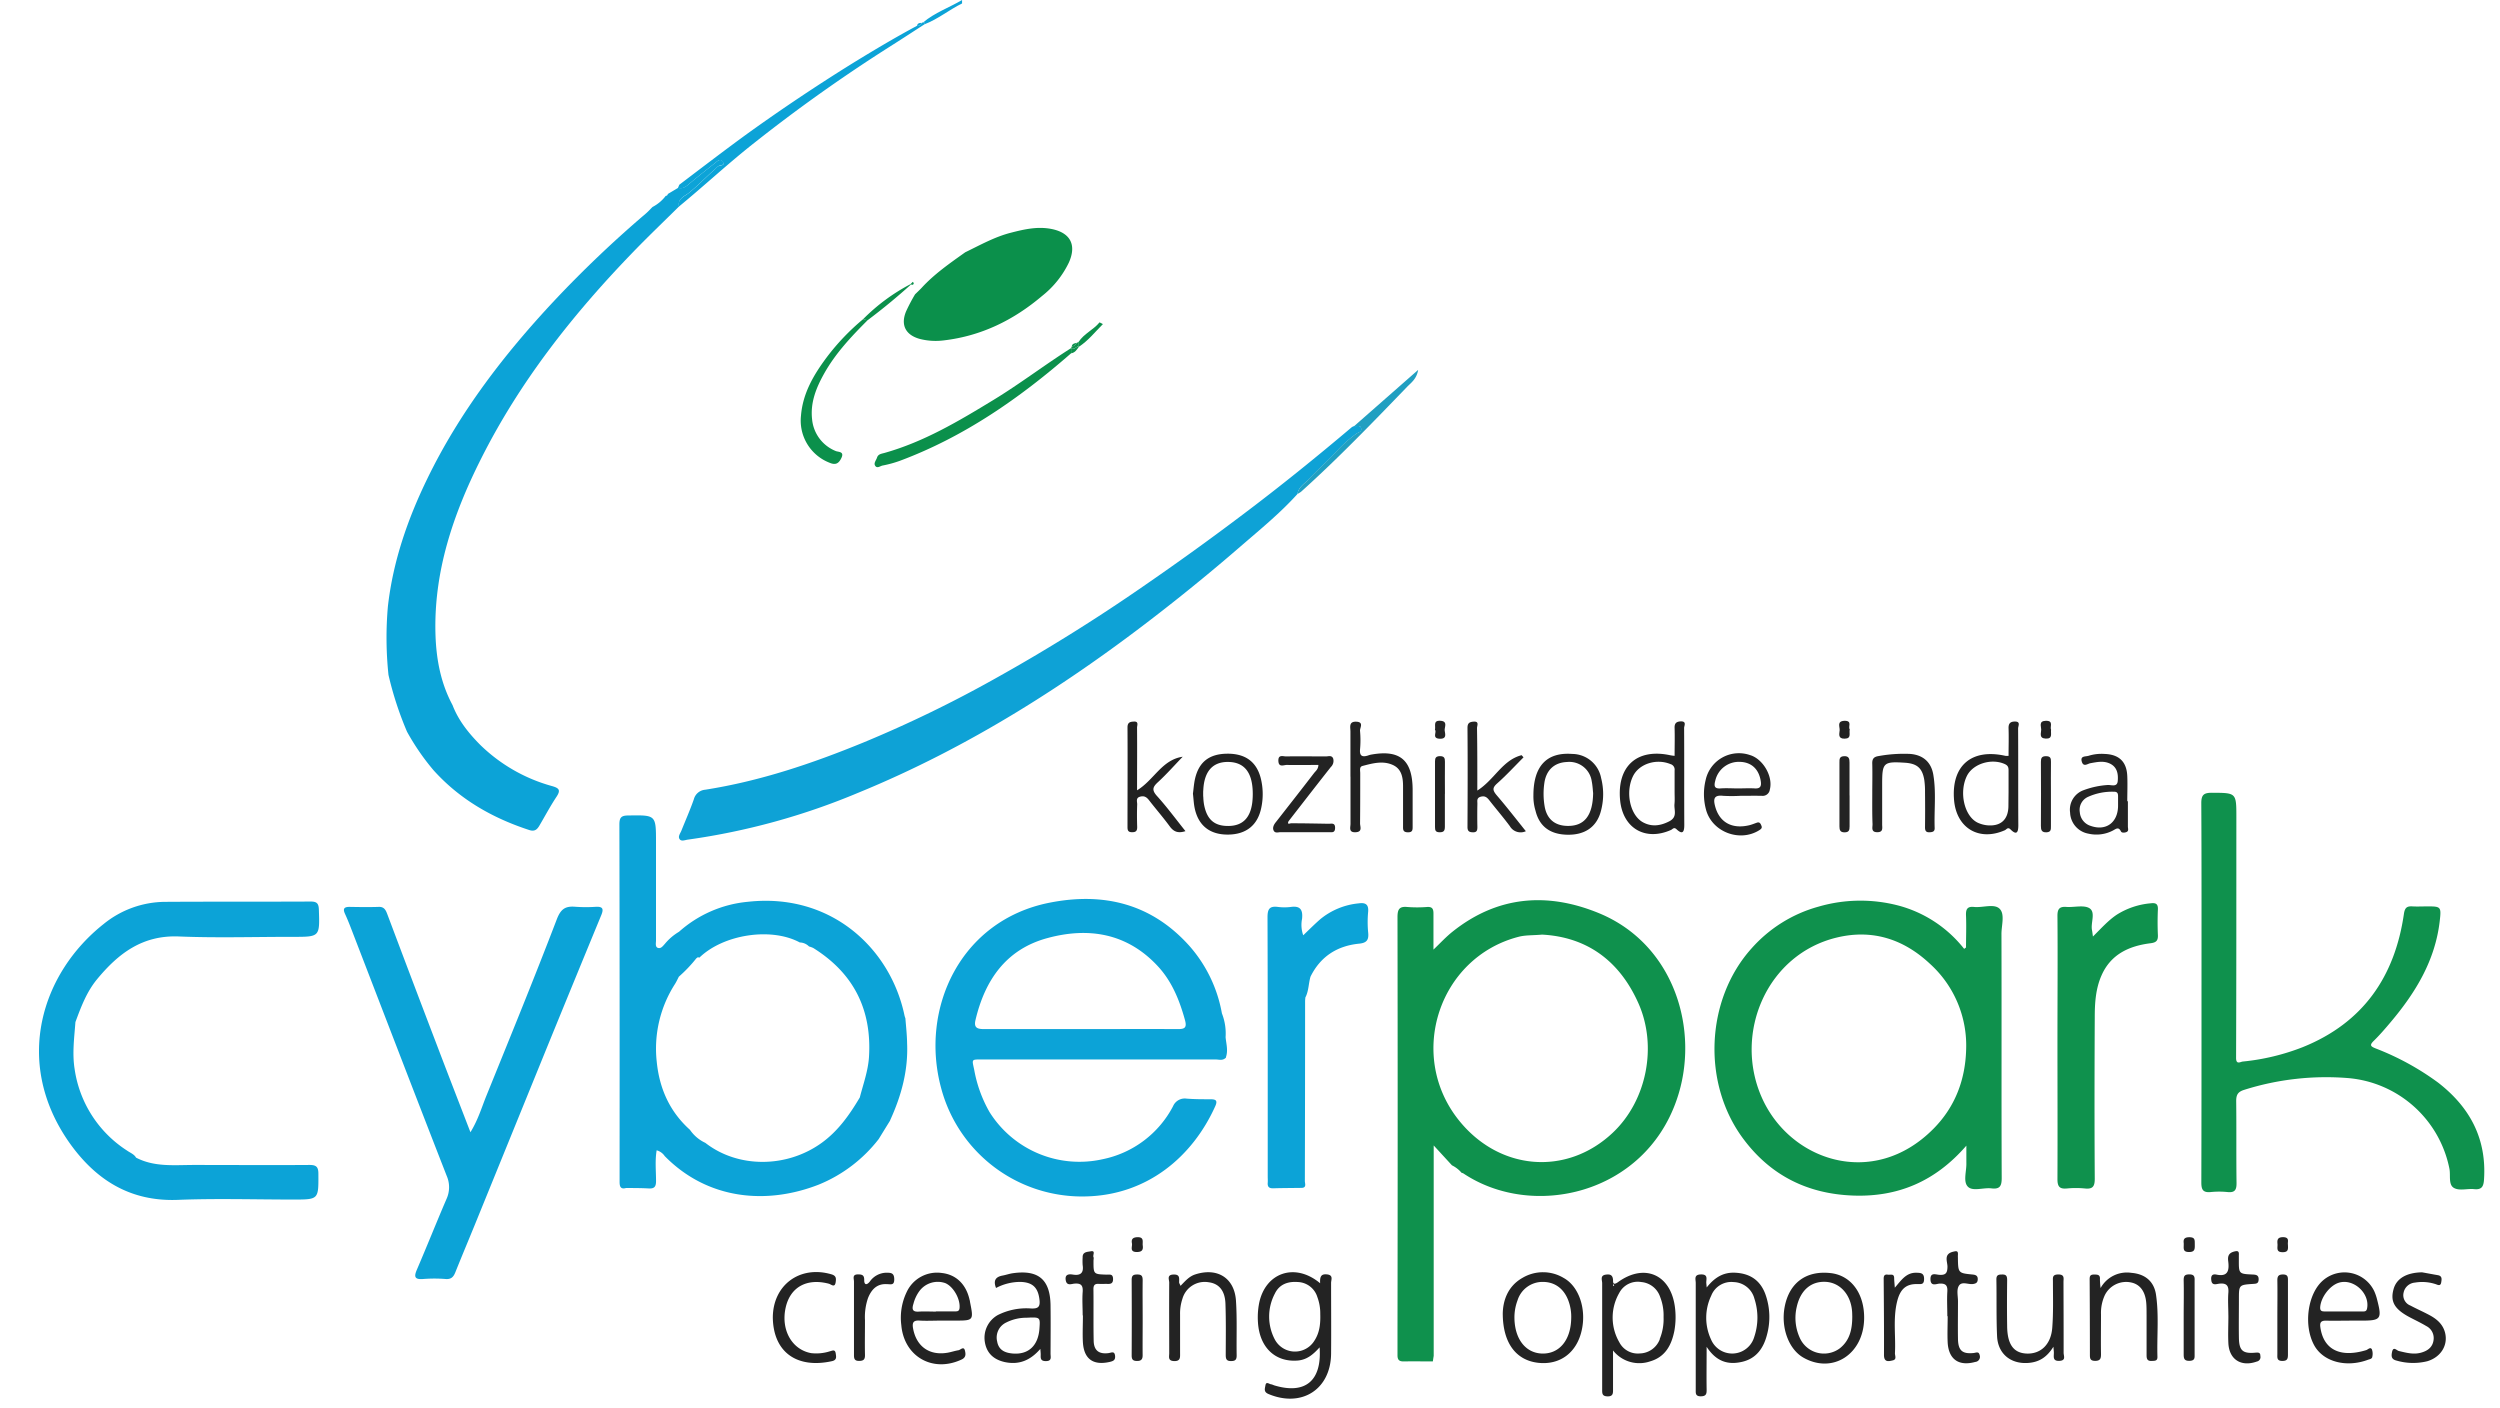 <svg viewBox="-7.46 0 717.38 408.37" xmlns="http://www.w3.org/2000/svg" width="2500" height="1408"><path d="M128 216.07A48.07 48.07 0 0 0 148.82 228c2 .57 2.56 1.15 1.28 3.08-1.8 2.71-3.34 5.61-5 8.43-.66 1.11-1.39 1.72-2.88 1.24-10.71-3.49-20.2-8.91-27.81-17.37a68.13 68.13 0 0 1-7.68-11.17 98.32 98.32 0 0 1-5.37-16.46 103.15 103.15 0 0 1-.17-19.88c1.49-13.1 5.73-25.31 11.45-37.07 9.34-19.23 22.23-36 36.73-51.5A331.48 331.48 0 0 1 176 61.94c.69-.59 1.3-1.27 1.94-1.91a11.31 11.31 0 0 0 3.84-3.23.56.56 0 0 0 .59-.53l3-1.79c1.42.37 2.33-.41 3.35-1.28 2.59-2.2 5.3-4.26 7.94-6.4.6-.48 1.19-.58 1.65 0 .66.89-.09 1.08-.75 1.19s-1.18.81-1.72 1.28c-2.54 2.2-4.83 4.67-7.49 6.77-1 .78-3.23 1.62-2.72 3.84-4.45 4.41-9 8.74-13.34 13.24-17.4 18-32.79 37.46-44.07 59.92-8.13 16.14-13.83 32.96-13.22 51.25.24 7.06 1.55 13.91 4.94 20.22 1.72 4.49 4.7 8.18 8.06 11.56z" fill="#0ca3d7"/><path d="M365 143.27c-5 5.54-10.79 10.27-16.42 15.13q-11.11 9.63-22.74 18.69c-27.24 21.27-56.19 39.72-88.29 52.86a198.25 198.25 0 0 1-49.35 13.57c-.8.1-1.8.58-2.34-.06-.66-.79.12-1.71.45-2.53 1.2-3 2.53-6 3.62-9.12a3.71 3.71 0 0 1 3.27-2.76c15.92-2.49 31.07-7.61 45.91-13.7a357.71 357.71 0 0 0 38.25-18.57q22.14-12.34 43-26.79 14.6-10.05 28.74-20.72c10.82-8.14 21.35-16.65 31.68-25.39a3 3 0 0 1 .75-.33c.72.15 1.83-.41 2 .84.1.87-.8 1-1.4 1.38a36.51 36.51 0 0 0-6.22 5.64c-2.42 2.59-5.13 4.89-7.52 7.5-1.28 1.33-3.07 2.31-3.39 4.36z" fill="#0ea2d6"/><path d="M268.64 73.17c4.33-2.1 8.55-4.48 13.26-5.68 3.88-1 7.78-1.89 11.85-1.06 5.41 1.11 7.23 4.62 4.95 9.71a27.45 27.45 0 0 1-7.79 9.71c-8.26 7-17.61 11.59-28.45 12.87a18.6 18.6 0 0 1-7-.42c-4.09-1.12-5.61-4-4-7.94a50.46 50.46 0 0 1 2.63-5c.63-.61 1.27-1.21 1.87-1.84 3.7-4.05 8.22-7.17 12.68-10.35z" fill="#0b904b"/><path d="M185.57 59.94c-.51-2.22 1.74-3.06 2.72-3.84 2.66-2.1 5-4.57 7.49-6.77.54-.47.92-1.14 1.72-1.28s1.41-.3.75-1.19c-.46-.61-1.05-.51-1.65 0-2.64 2.14-5.35 4.2-7.94 6.4-1 .87-1.93 1.65-3.35 1.28l.39-.95c6.6-5 13.12-10 19.82-14.87q14.58-10.48 29.85-20c6.32-3.9 12.71-7.71 19.26-11.23a1.23 1.23 0 0 0 1.37-.83.8.8 0 0 1 .45-.17c.3.06.63.11.37.56-3.41 2.2-6.81 4.43-10.25 6.6a464.36 464.36 0 0 0-39 27.7c-7.57 5.94-14.57 12.48-22 18.59z" fill="#0ca3d7"/><path d="M571.24 219.22c0-2.69.09-5.33 0-7.95-.06-1.47.54-2 1.86-2 1.72 0 .91 1.28.91 2 .06 9.37 0 18.73.06 28.1 0 2-.47 3-2.27 1.18-.77-.76-1.14 0-1.6.23-7.5 3.33-14.09-.58-14.77-8.76-.82-9.95 5.07-15 14.89-12.8a4.86 4.86 0 0 0 .92 0zm0 10.43v-6c0-.83 0-1.51-1-2-3.87-1.83-9.37-.17-11.12 3.47-2.31 4.81-.66 11.75 3.26 13.53a8.73 8.73 0 0 0 2.6.71c4 .4 6.22-1.67 6.22-5.66z" fill="#212121"/><path d="M299.34 102.47c-14.89 13-31 24.22-49.66 31.18a32.88 32.88 0 0 1-5 1.37c-.71.13-1.64 1-2.2 0-.42-.73.32-1.52.57-2.29.35-1.07 1.33-1.12 2.19-1.37 11.42-3.22 21.44-9.18 31.5-15.31 7.76-4.72 14.93-10.22 22.57-15.06l.03 1.48z" fill="#0b904b"/><path d="M474.38 219.22c0-2.72.08-5.35 0-8-.07-1.44.48-1.94 1.84-2 1.72 0 .92 1.27.92 1.91.06 9.37 0 18.75.05 28.12 0 1.83-.36 3.05-2.25 1.26-.78-.73-1.13 0-1.6.2-7.4 3.3-13.91-.43-14.75-8.49-1-9.95 4.86-15.28 14.57-13.16a11.46 11.46 0 0 0 1.22.16zm0 10.49v-6.26a1.65 1.65 0 0 0-1.19-1.83c-4.09-1.69-9.09-.11-10.87 3.49-2.3 4.67-.86 11.39 2.93 13.41 2.53 1.35 5 1 7.53-.28s1.41-3.23 1.56-5c.12-1.16.04-2.35.04-3.53zM380.36 225.27v-13.1c0-1.24-.56-2.95 1.71-2.85s1 1.76 1.07 2.65a29.18 29.18 0 0 1 0 5.45c-.15 1.9.71 2.19 2.26 1.72a7.75 7.75 0 0 1 .78-.24c8.48-1.6 12.19 1.48 12.22 10.15v10.64c0 1 0 1.74-1.4 1.71s-1.39-.77-1.38-1.77v-11.47c0-2.52-.34-5.09-2.94-6.28-2.9-1.33-5.91-.49-8.81.27-1 .26-.66 1.37-.67 2.16 0 4.82 0 9.65-.05 14.47 0 1 .79 2.51-1.31 2.6s-1.45-1.45-1.46-2.46v-13.65z" fill="#212121"/><path d="M417.16 229.29c4.95-3.11 7.27-8.84 12.85-10.26l.55.63c-2.52 2.52-4.94 5.16-7.6 7.52-1.46 1.29-1.41 2-.19 3.46 2.89 3.35 5.6 6.87 8.47 10.44a3.61 3.61 0 0 1-4.63-1.44c-1.89-2.56-4-5-5.94-7.49-.67-.86-1.28-1.4-2.49-1.08-1.36.36-.95 1.37-1 2.2q-.07 3.27 0 6.56c0 .94-.1 1.59-1.28 1.57s-1.6-.39-1.59-1.6c.05-9.57.08-19.14 0-28.71 0-1.39.61-1.7 1.76-1.79 1.74-.13 1 1.15 1 1.88.11 5.91.09 11.82.09 18.11z" fill="#232323"/><path d="M332.51 241.06c-2.14.7-3.41.17-4.54-1.36-1.88-2.57-4-5-5.93-7.49-.75-1-1.46-1.5-2.74-1.13s-.76 1.48-.79 2.25c-.09 2.19-.07 4.38 0 6.56 0 1-.3 1.46-1.38 1.48s-1.43-.35-1.43-1.41c0-9.67.06-19.33 0-29 0-1.5.83-1.63 1.86-1.68 1.48-.08.91 1.1.91 1.75.05 6 0 12 0 18.19 4.88-2.94 7.2-8.87 13.24-9.74-2.36 2.45-4.61 5-7.12 7.32-1.59 1.44-1.92 2.32-.33 4.08 2.87 3.17 5.41 6.63 8.25 10.18zM334.68 230.19c.19-1.37.28-2.93.63-4.42 1.15-4.82 4.14-7.1 9.24-7.17s8.44 2.14 9.75 6.92a19 19 0 0 1 .22 8.66c-1 5.08-4.31 7.81-9.58 7.88s-8.67-2.54-9.75-7.64c-.28-1.32-.33-2.7-.51-4.23zm3 .85a16.86 16.86 0 0 0 .2 2.21c.8 4.43 3 6.36 7.13 6.31 4-.05 6.26-2.24 6.86-6.65a21.09 21.09 0 0 0 .13-3.81c-.29-5.41-2.69-8.09-7.18-8.11s-6.9 2.83-7.14 8.18c-.05.36-.03.73-.03 1.83z" fill="#212121"/><path d="M433.43 230.67c0-8.54 3.91-12.57 11.3-12a8.59 8.59 0 0 1 8.34 7 18.78 18.78 0 0 1-.11 9.73c-1.23 4.48-4.64 6.8-9.69 6.7s-8.11-2.44-9.22-6.92a14.36 14.36 0 0 1-.62-4.51zm17.32-.63c-.08-.72-.14-2.09-.4-3.42a6.56 6.56 0 0 0-7.2-5.61c-3.63.14-6 2.33-6.54 6.05a21.71 21.71 0 0 0 .07 6.78c.62 3.65 2.89 5.61 6.52 5.7 4.91.13 7.46-2.87 7.55-9.54zM493.41 230.82a44.65 44.65 0 0 1-4.91 0c-2.4-.27-3 .56-2.41 2.87 1.19 4.76 4.88 6.91 10.06 5.63.7-.18 1.37-.46 2.06-.7.86-.31 1.11.27 1.36.89s-.06.91-.6 1.26c-5.65 3.59-13.68.57-15.46-5.87a17.25 17.25 0 0 1-.13-8.65 9.87 9.87 0 0 1 12.87-7.25c3.75 1.1 6.75 6.2 5.75 10a2.09 2.09 0 0 1-2.31 1.82c-2.09-.05-4.19 0-6.28 0zm-.65-2.15c1.63 0 3.27-.1 4.9 0s1.93-.71 1.71-2.12c-.54-3.45-2.68-5.48-6-5.58a7 7 0 0 0-7.19 5.44c-.41 1.54-.32 2.42 1.64 2.25 1.66-.11 3.3.01 4.94.01zM605.85 232.37v7.36c0 .6.36 1.32-.5 1.63-.52.18-1.3.23-1.51-.22-.69-1.41-1.39-.77-2.29-.28a10.3 10.3 0 0 1-7.15.93 6.43 6.43 0 0 1-5.31-6.09 6 6 0 0 1 3.86-6.5 24.55 24.55 0 0 1 6.89-1.51c1-.16 2.87.79 3.06-1.12.2-2.11-.15-4.25-2.53-5.22-1.77-.72-3.56-.32-5.36 0-.81.12-2 1.21-2.51-.38-.57-1.84 1.08-1.47 2-1.78a12.66 12.66 0 0 1 4.58-.52c4.19.14 6.4 2.23 6.59 6.38.11 2.45 0 4.91 0 7.36zm-2.85 1.28v-2.73c0-.9-.28-1.32-1.24-1.29a16.91 16.91 0 0 0-7.43 1.47 4.13 4.13 0 0 0-2.43 4.46 4.49 4.49 0 0 0 3.23 4c4.42 1.54 7.87-1.04 7.87-5.91zM531.71 230.31c0-2.92.07-5.84 0-8.75-.06-1.5.44-2.07 1.92-2.29a41 41 0 0 1 9-.61c3.72.26 6.15 2.31 6.78 6 .88 5.15.21 10.37.4 15.56 0 1-.64 1.12-1.44 1.17-1.13.06-1.37-.5-1.36-1.5q.06-5.07 0-10.12a23.21 23.21 0 0 0-.21-3.54c-.56-3.42-2.07-4.74-5.46-5-6.39-.42-6.76-.08-6.76 6.14v11.76c0 1 .37 2.26-1.46 2.24s-1.31-1.39-1.33-2.34c-.12-2.88-.08-5.8-.08-8.72zM363.09 238.78c3.64 0 7.28.08 10.92.14.85 0 1.91-.36 1.9 1.18s-.94 1.26-1.86 1.26h-13.94c-.68 0-1.57.38-2-.43s0-1.73.62-2.48c3.7-4.73 7.41-9.46 11.07-14.22.46-.61 1.22-1.09 1.27-2.37-3.09 0-6.14.06-9.19 0-.87 0-2.34.8-2.42-1.16s1.37-1.3 2.27-1.31c3.83-.07 7.66 0 11.49 0 .74 0 1.74-.43 2.14.63a2.46 2.46 0 0 1-.7 2.46c-4.12 5.22-8.18 10.47-12.26 15.72-.4.9.14.73.69.58z" fill="#232323"/><path d="M240.31 92.89c-4.69 4.69-9.23 9.51-12.52 15.33-2.35 4.17-4.14 8.52-3.56 13.47a11 11 0 0 0 6.84 9.12c.71.33 2.57.06 1.66 2-.74 1.55-1.62 2.18-3.42 1.41a13.1 13.1 0 0 1-8.31-13.66c.52-6.52 3.71-11.91 7.52-17a66.38 66.38 0 0 1 10.51-11z" fill="#0b904b"/><path d="M365 143.27c.32-2.05 2.11-3 3.34-4.36 2.39-2.61 5.1-4.91 7.52-7.5a36.51 36.51 0 0 1 6.22-5.64c.6-.41 1.5-.51 1.4-1.38-.14-1.25-1.25-.69-2-.84L400 107.28c-.44 2.65-2.07 3.74-3.19 4.9-10 10.36-20 20.75-30.72 30.4a7.1 7.1 0 0 1-1.09.69z" fill="#219fc1"/><path d="M525.13 230.71v9c0 1.08-.2 1.7-1.47 1.7s-1.47-.7-1.47-1.74v-18.52c0-.94-.05-1.77 1.35-1.83s1.58.75 1.57 1.86v9.54zM583.53 230.29v9.27c0 1 .05 1.79-1.32 1.84s-1.6-.69-1.59-1.86q.06-9.28 0-18.55c0-1.08.2-1.68 1.49-1.67s1.45.61 1.43 1.69c-.05 3.09-.01 6.18-.01 9.28z" fill="#232323"/><path d="M407.75 230.24v9.54c0 1.16-.32 1.62-1.52 1.61s-1.34-.56-1.34-1.54v-19.08c0-1 .33-1.43 1.41-1.46 1.29 0 1.48.57 1.47 1.66-.05 3.09 0 6.18 0 9.27z" fill="#212121"/><path d="M240.31 92.89l-1.31-.3a55.68 55.68 0 0 1 13.77-10.18l.12.12q-6.07 5.47-12.58 10.36z" fill="#0b904b"/><path d="M256.81 7.05c.26-.45-.07-.5-.37-.56C259.81 3.66 264 2.2 267.72 0v1c-3.72 1.82-6.98 4.55-10.91 6.05z" fill="#0ca3d7"/><g fill="#232323"><path d="M404.87 211.66c.25-1.18-.56-2.71 1.53-2.61 2.3.11 1.2 1.81 1.3 2.81s.69 2.47-1.41 2.4c-2.42-.08-.78-1.93-1.42-2.6zM458 371.84c-.73.52-1.48.86-1.47-.29 0-1.67-.71-2.07-2.11-1.86-1.79.25-1 1.69-1.05 2.6v30.59c0 1.22-.08 2.09 1.59 2.12s1.56-1.05 1.56-2.15v-11.17a9.71 9.71 0 0 0 10.81 3.15c4.39-1.29 6.2-4.78 7-8.94a22.53 22.53 0 0 0 .14-6.81c-1.23-9.43-8.81-12.77-16.47-7.24zm-1.33.64l.2.35-.2.2a1.76 1.76 0 0 1-.17-.37s.06-.12.12-.18zm13.43 15.91a6.36 6.36 0 0 1-5.87 4.16 6 6 0 0 1-5.87-3.22 14.25 14.25 0 0 1-.05-14.3 6.05 6.05 0 0 1 6.42-3.19 6.33 6.33 0 0 1 5.45 4.3 14.67 14.67 0 0 1 1 5.86 15.18 15.18 0 0 1-1.13 6.39zM491.9 369.13c-3.49-.16-6 1.48-8.21 4.28-.06-.66-.08-.93-.11-1.19-.12-1.11.71-2.65-1.6-2.59-2.09.06-1.47 1.44-1.47 2.47v30.88c0 1-.16 2 1.43 2s1.76-.7 1.73-2c-.06-3.83 0-7.66 0-12.36 2.83 4.35 6.27 5.31 10.36 4.34s6.16-4 7.14-7.82a19.6 19.6 0 0 0-.48-11.83c-1.51-4.04-4.51-5.99-8.79-6.18zm5.55 18.71a6.65 6.65 0 0 1-12.51.63 14.87 14.87 0 0 1 .06-12.67 6.25 6.25 0 0 1 6.51-3.95 6.42 6.42 0 0 1 6 4.75 17.86 17.86 0 0 1 .89 5.62 17.61 17.61 0 0 1-.95 5.62zM677.31 374.51a9.54 9.54 0 0 0-14.77-3.23c-4.58 3.83-5.86 13.18-2.6 19 2.66 4.71 9.26 6.45 15.55 4.1.5-.18 1.18-.24 1.25-.89a3.85 3.85 0 0 0-.12-2.12c-.45-.81-1.12.05-1.64.21-7.51 2.29-12.35-.11-13.3-6.55-.21-1.41.1-2 1.62-2 2.27.08 4.55 0 6.82 0h3.28c5.9 0 6.2-.41 4.7-6.23a14 14 0 0 0-.79-2.29zm-2.08 4.95c-.17.91-.66.92-1.33.91h-10.86c-.92 0-1.51-.09-1.41-1.32.23-2.79 2.73-6.16 5.36-7 4.24-1.35 9.07 3.01 8.24 7.41zM519.6 369.24c-7.1-.79-12 2.85-13.31 9.86-1.11 6 1.19 12.25 5.46 14.67 8.42 4.78 17.38-.93 17.6-11.21.15-7.33-3.75-12.66-9.75-13.32zm6.31 12.54c0 3.79-.72 7-3.64 9.3a7.68 7.68 0 0 1-11.66-3.23 13.88 13.88 0 0 1-.8-8.83c1.09-4.86 4.2-7.49 8.48-7.23 3.94.24 7 3.46 7.52 8.09.09.72.08 1.45.1 1.9zM442.25 370.68a11.66 11.66 0 0 0-12-.05c-4.42 2.51-5.64 6.83-5.71 10.29 0 8.77 4 13.72 10.45 14.36 6.22.62 11-3 12.43-9.36 1.44-6.21-.76-12.78-5.17-15.24zm-6.18 21.9c-4.77-.07-8-4.06-8.14-10.11a14.06 14.06 0 0 1 .9-5.34 7.59 7.59 0 0 1 7.17-5.33c3.49-.05 6.14 1.79 7.51 5.27a13.36 13.36 0 0 1 .88 5.35c-.12 6.22-3.39 10.22-8.32 10.16zM587.17 371.82c0-1 .39-2.18-1.48-2.18s-1.57 1-1.58 2.12c0 4.46.15 8.95-.2 13.39-.39 4.87-3.4 7.61-7.46 7.43-3.74-.17-5.55-2.64-5.62-7.89-.07-4.47-.05-8.94 0-13.41 0-1.1-.2-1.67-1.49-1.63-1.09 0-1.66.19-1.63 1.5.1 5.47-.05 11 .2 16.41.24 5.19 4.1 8.2 9.26 7.72 2.92-.27 5.16-1.58 7.08-4.68.08 1.06.13 1.41.13 1.76 0 1.15-.39 2.44 1.61 2.34s1.21-1.43 1.22-2.37c.01-6.83-.02-13.67-.04-20.51zM614 375.48c-.58-3.89-3.23-6-7.14-6.31a8.71 8.71 0 0 0-8.93 4.42 23.15 23.15 0 0 1-.19-2.56c.11-1.39-.75-1.36-1.74-1.37-1.19 0-1.25.59-1.24 1.55q.07 10.8.07 21.6c0 1.1 0 1.89 1.54 1.89s1.69-.79 1.68-2c-.06-3.83 0-7.66 0-11.49a12.27 12.27 0 0 1 1.11-5.57 6.9 6.9 0 0 1 7.52-3.7c2.58.49 4.16 2.48 4.48 5.77.12 1.27.1 2.55.11 3.83v11.48c0 1.07.18 1.76 1.48 1.7.86-.05 1.7.06 1.67-1.18-.18-6.05.47-12.09-.42-18.06zM697.88 386.7c-.58-2.53-2.33-4.06-4.47-5.22-1.83-1-3.75-1.82-5.59-2.81a3.22 3.22 0 0 1-2-3.78 3.64 3.64 0 0 1 3.28-2.89 12.58 12.58 0 0 1 5.93.42c.58.17 1.49.79 1.69-.47.14-.87.37-1.88-1-2.11-1.52-.26-3-.55-4.55-.82-4.49.07-7.45 1.78-8.28 4.93-1 3.66.35 5.85 4.94 8.23 1.53.79 3.08 1.54 4.56 2.42a3.91 3.91 0 0 1 2.11 4.1c-.26 1.95-1.59 3-3.35 3.54-2.28.74-4.48.13-6.7-.4-.66-.15-1.64-1.5-2 .35-.23 1.18-.18 2.08 1.33 2.43a17.19 17.19 0 0 0 8.89.19c3.89-1.15 6.02-4.56 5.21-8.11zM642.86 392.32c-3.69.34-4.75-.59-4.81-4.29s0-7.46 0-11.2c0-4.15 0-4.17 4.1-4.45.9-.06 1.58-.06 1.62-1.26s-.6-1.41-1.68-1.46c-4.07-.17-4.07-.21-4.06-4.23v-1.36c.08-1.06-.15-1.41-1.38-1.07-1.63.44-1.88 1.4-1.7 2.82.32 2.54 0 4.58-3.4 3.86-1.55-.32-1.66.76-1.48 1.82.23 1.4 1.45.92 2.21.82 2.14-.26 2.88.51 2.71 2.66s0 4.37 0 6.55h.01c0 2.73-.14 5.46 0 8.18.29 4.7 3.81 6.79 8.27 5.18a1.31 1.31 0 0 0 1-1.6c.02-1-.53-1.05-1.41-.97zM561.13 392.42c-3.29.34-4.5-.71-4.56-4.08-.06-3.64 0-7.29 0-10.93 0-1.45-.42-3.13.16-4.31.81-1.65 2.76-.49 4.19-.69.89-.13 1.33-.41 1.38-1.3.05-1-.43-1.35-1.46-1.45-4.23-.41-4.22-.45-4.29-4.85a7.45 7.45 0 0 1 0-.82c.1-1.26-.39-1.2-1.45-.93-2.69.67-1.63 2.76-1.58 4.22 0 1.93-.48 2.61-2.42 2.46-1-.07-2.58-.78-2.51 1.35s1.72 1.25 2.63 1.2c1.84-.09 2.37.58 2.26 2.35-.14 2.36 0 4.73 0 7.1h.1c0 2.55-.12 5.1 0 7.64.28 4.92 3.27 6.94 8 5.63a1.49 1.49 0 0 0 1.27-2c-.25-1.13-1.03-.67-1.72-.59zM544.48 369.14c-2.94-.06-4.36 2.18-6.23 4.34-.08-1.18-.18-2-.19-2.78 0-1.38-1-.91-1.78-1-.95-.15-1.27.23-1.26 1.2.06 7.38.12 14.75.09 22.12 0 2.18 1.4 1.82 2.59 1.53s.55-1.38.59-2.12c.26-5-.6-10 .64-15 .89-3.58 2.63-5.07 5.81-5 1.22 0 2 .19 2-1.53s-1.04-1.73-2.26-1.76zM623.64 369.62c-1.41 0-1.63.56-1.61 1.79.08 3.46 0 6.91 0 10.37v10.91c0 1.25.09 2.05 1.71 2s1.46-.95 1.46-2v-21.28c.05-1.12-.11-1.8-1.56-1.79zM650.86 369.64c-1.38 0-1.68.56-1.66 1.79.06 3.54 0 7.09 0 10.64v10.65c0 1-.2 2 1.44 2 1.39 0 1.63-.58 1.63-1.8v-21.57c.02-1.08-.11-1.69-1.41-1.71zM650.89 358.82c-1.65 0-1.77.79-1.65 2 .09 1-.53 2.39 1.52 2.36 1.74 0 1.56-1 1.49-2.38-.07-.72.52-1.93-1.36-1.98zM623.65 358.84c-1.69 0-1.7.89-1.61 1.72.08 1.33-.44 2.52 1.43 2.57s1.79-.92 1.78-2.2.11-2.09-1.6-2.09z"/></g><path d="M525.18 211.52c-.26 1.18.59 2.67-1.46 2.72s-1.55-1.4-1.47-2.42-.9-2.65 1.37-2.76c2.46-.06.97 1.79 1.56 2.46z" fill="#212121"/><path d="M373.57 369.62c-1.87-.21-2.08.86-2 2.57-7.38-6.17-16-3-17.72 5.93a21.64 21.64 0 0 0-.31 5.44c.46 7.25 5 11.55 11.5 11.05 2.7-.21 4.56-1.8 6.38-3.83.71 9.8-4.24 13.76-13.25 11a4.67 4.67 0 0 0-.76-.28c-.6 0-1.49-1-1.71.33-.14.88-.58 1.86.86 2.47 9.64 4.07 18.1-1.31 18.19-11.71.06-6.83 0-13.67 0-20.5.01-.93.72-2.26-1.18-2.47zm-3.65 19.21a6.62 6.62 0 0 1-11.47-.29 14.25 14.25 0 0 1 0-13.37c1.29-2.67 3.75-3.55 6.61-3.34a6.16 6.16 0 0 1 5.7 4.35 13.53 13.53 0 0 1 .85 4.9c.1 3.03-.24 5.52-1.69 7.75zM293.38 378.59c-.1-7.49-3.53-10.39-11-9.3-1 .15-1.94.49-2.92.67-2.06.38-2.72 1.49-1.89 3.6a15.07 15.07 0 0 1 7.06-1.76c3.61.1 5.18 1.68 5.56 5.32.21 2-.52 2.45-2.38 2.39a18.43 18.43 0 0 0-9.78 1.93 7.55 7.55 0 0 0-3.73 7.62c.46 3.24 2.43 5.25 5.85 6 4 .84 7.3-.41 10.27-3.83.06.8.09 1.07.1 1.33.06 1-.35 2.21 1.49 2.21s1.37-1.19 1.37-2.21c.02-4.68.06-9.32 0-13.97zm-3.22 6.75c-.34 4.9-3.15 7.59-7.7 7.23-2.21-.18-4.11-.92-4.56-3.48a4.81 4.81 0 0 1 2.59-5.5 12.92 12.92 0 0 1 5.92-1.4c3.99-.19 3.99-.19 3.75 3.15zM269.9 377c-1-4.53-3.92-7.31-8-7.78a9.7 9.7 0 0 0-10.28 5.59 17.19 17.19 0 0 0-1.52 9.56c.81 9.15 9.21 13.87 17.54 9.91 1.29-.61 1.12-1.67.92-2.52-.34-1.43-1.26-.25-1.89-.14-1.07.17-2.11.54-3.18.72-5.31.9-9.09-1.88-10-7.16-.28-1.72.23-2.27 1.95-2.16 2.08.12 4.18 0 6.27 0h4.1c5.23 0 5.28-.07 4.24-5.28-.05-.22-.05-.49-.15-.74zm-2.9 2.27c-.07 1.12-.71 1.08-1.45 1.08h-5.43v.06c-1.63 0-3.26-.1-4.88 0-1.93.15-2.12-.71-1.63-2.25a10.83 10.83 0 0 1 1.7-3.66 6.64 6.64 0 0 1 7.49-2.37c2.36.95 4.39 4.53 4.2 7.14zM347.16 377.25c-.44-6.65-5.46-9.69-11.82-7.62-1.74.57-2.84 1.85-4.25 3.31-.23-.54-.42-.78-.42-1 0-1.16.32-2.37-1.67-2.28s-1.19 1.48-1.2 2.34c-.05 6.83 0 13.67 0 20.5 0 1-.44 2.2 1.42 2.26s1.74-1.08 1.73-2.29v-11.21a13.32 13.32 0 0 1 .68-4.56 6.72 6.72 0 0 1 7.61-4.8c3 .38 4.75 2.45 4.87 6.25.17 4.92.1 9.84.08 14.76 0 1.19.17 1.89 1.61 1.84 1.19 0 1.57-.45 1.56-1.62-.09-5.32.15-10.62-.2-15.88zM229.36 391.93a13 13 0 0 1-5.4.53c-5.57-1-8.82-6.7-7.42-13.14 1.31-6 6.11-8.68 12.53-7 .69.18 1.76 1.33 2-.51.13-1 .18-1.8-1.24-2.21-9.14-2.68-17 3.09-17 12.58C213 392.35 220 397 230 394.78c1.52-.34 1.19-1.38 1.06-2.33-.22-1.17-.98-.69-1.7-.52zM310.13 392.46c-2.73.33-4.18-.79-4.24-3.59-.11-5 0-10-.07-15 0-1.26.53-1.57 1.63-1.5.72.05 1.45 0 2.18 0 1.09.07 1.93 0 1.88-1.49s-1-1.17-1.88-1.19c-3.8-.12-3.8-.12-3.79-4 0-.37.12-.8 0-1.08-.3-.57.75-2-.85-1.68-.93.18-2.36.12-2.3 1.77a17.58 17.58 0 0 0 0 2.18c.36 2.27-.56 3.16-2.8 2.8-1.36-.23-2.43 0-2.08 1.75.32 1.55 1.63.95 2.46.87 1.9-.17 2.57.45 2.43 2.4-.17 2.26 0 4.54 0 6.81h.07c0 2.63-.15 5.28 0 7.9.33 4.83 3.06 6.67 7.8 5.59 1-.24 1.64-.51 1.53-1.73-.16-1.57-1.1-.91-1.97-.81zM245.79 369.13a6 6 0 0 0-4.85 2.6c-.91 1.1-1.62.94-1.6-.47s-.58-1.64-1.79-1.64c-1.78 0-1.18 1.21-1.18 2.1v21.29c0 1 .13 1.7 1.44 1.7s1.78-.39 1.75-1.72c-.07-3.37 0-6.73 0-10.1a16.93 16.93 0 0 1 .89-6.44c1-2.45 2.58-4.19 5.5-4 1.09 0 2.12.45 2.1-1.43s-1-1.87-2.26-1.89zM320.1 382.32c0-3.64-.05-7.28 0-10.92 0-1.27-.25-1.78-1.63-1.75-1.21 0-1.56.41-1.56 1.58q.06 10.92 0 21.84c0 1.11.24 1.64 1.5 1.66s1.71-.47 1.68-1.76c-.03-3.55.02-7.1.01-10.65zM318.57 358.83c-1.36.05-1.81.6-1.58 1.8.18.94-.78 2.47 1.37 2.5 1.49 0 1.95-.55 1.76-1.93-.12-1.01.49-2.43-1.55-2.37z" fill="#232323"/><path d="M308.57 94c-2.27 2.26-4.26 4.82-7 6.6l-.18-.18c0-.42.08-.84.13-1.26 1.56-2.4 4.32-3.5 6.08-5.67z" fill="#0b904b"/><path d="M583.57 211.64c-.15 1.17.54 2.66-1.53 2.58s-1.33-1.62-1.33-2.6-.79-2.51 1.33-2.56c2.4-.06 1.1 1.76 1.53 2.58z" fill="#212121"/><path d="M299.34 102.47V101v.07c.88.36 1.41-.38 2.08-.66l.18.18c-.6.84-1.12 1.72-2.26 1.88z" fill="#0b904b"/><path d="M301.4 100.41c-.67.28-1.2 1-2.08.66l.19-.54a2.2 2.2 0 0 0 1.49-1.09l.57-.29z" fill="#0b904b"/><path d="M256 6.66a1.23 1.23 0 0 1-1.36.84c.16-.74.69-.89 1.36-.84z" fill="#0ca3d7"/><path d="M301 99.44a2.2 2.2 0 0 1-1.45 1.09c.06-.87.77-.93 1.45-1.09zM253.41 81.74c.34.29.42.58 0 .87a3 3 0 0 0-.52-.08l-.12-.12c.23-.23.43-.41.64-.67z" fill="#0b904b"/><path d="M344.15 300.81a15.93 15.93 0 0 0-1.07-6.9 40.13 40.13 0 0 0-9.49-19.63c-11-12.25-24.93-15.54-40.47-12.47-25.91 5.11-37.72 30.75-31.46 53.81A42.27 42.27 0 0 0 303.82 347c17.68-.47 30.75-11.52 37.34-26.18.78-1.74.07-2-1.51-2-2.27 0-4.55 0-6.81-.18a3.69 3.69 0 0 0-3.93 2.21 29.73 29.73 0 0 1-20.4 15.36 30.78 30.78 0 0 1-32.82-13.66 38.25 38.25 0 0 1-4.44-12.22c-.65-3.11-.93-3.05 2.16-3.05h67.79c1 0 2 .4 2.87-.38l.16-.06v-.17c.71-1.99.1-3.92-.08-5.86zm-72.55-4.91c2.72-11.6 8.86-20.53 20.75-23.79 12.09-3.32 23.37-1.45 32.28 8.27 4 4.37 6.17 9.78 7.74 15.47.65 2.36-.22 2.63-2.17 2.62-9.39-.05-18.78 0-28.17 0h-27.89c-1.86 0-3.07-.28-2.54-2.57zM251.28 295.33a5.32 5.32 0 0 1-.25-.77c-4-19.33-21.21-35.73-45.52-33a34.86 34.86 0 0 0-19.89 8.69 15.53 15.53 0 0 0-4.1 3.51c-.57.61-1.13 1.45-2 1.17s-.57-1.42-.57-2.19v-28.42c0-8 0-7.93-8.08-7.8-2.12 0-2.54.72-2.54 2.7q.1 48.1.06 96.19v7.38c0 1.26.24 2.23 1.85 1.78 2.19 0 4.38 0 6.56.12 1.67.1 2.17-.49 2.16-2.17 0-2.94-.33-5.91.18-8.89a4.14 4.14 0 0 1 2.34 1.68c12.4 12.62 29.46 14.22 44.69 8.26a42.08 42.08 0 0 0 17.37-13.2q1.65-2.69 3.31-5.37v-.07c3.24-7.07 5.26-14.42 4.93-22.28-.03-2.45-.31-4.88-.5-7.32zM188 279.21a5.27 5.27 0 0 0-.55.51 6.27 6.27 0 0 0-.42.48 6.27 6.27 0 0 1 .42-.48 5.27 5.27 0 0 1 .55-.51zm39 52.26c-10.1 7.31-24.25 7.4-33.74 0a11 11 0 0 1-4.46-3.78c-5.9-5.29-8.87-12-9.64-19.78a34.68 34.68 0 0 1 5.29-22.51c.43-.68.76-1.42 1.13-2.13a5.58 5.58 0 0 1 .73-2.08 5.58 5.58 0 0 0-.73 2.08 40.81 40.81 0 0 0 5.05-5.3l.45-.34.46.11c7-6.77 20.84-8.86 29.12-4.39a3.85 3.85 0 0 1 2.67 1.16 6.51 6.51 0 0 1 1.26.46c11.71 7.33 17 17.88 16.13 31.66-.27 4-1.66 7.8-2.66 11.67-2.97 5.01-6.26 9.7-11.06 13.17zM161.63 263a43.06 43.06 0 0 1-6 0c-2.87-.25-4.26.52-5.45 3.62-6.56 17.15-13.52 34.16-20.42 51.18-1.38 3.41-2.42 7-4.63 10.59-3.3-8.57-6.46-16.68-9.55-24.81q-7.34-19.21-14.58-38.48c-.43-1.14-.9-2.13-2.47-2.07-2.82.1-5.64.05-8.47 0-1.54 0-2 .51-1.32 2 1 2.16 1.81 4.36 2.66 6.56 8.93 23.15 17.81 46.32 26.84 69.44a8.21 8.21 0 0 1-.07 6.76c-2.91 6.77-5.63 13.61-8.54 20.38-.87 2-.82 3 1.76 2.79a40.93 40.93 0 0 1 6.55 0c1.6.12 2.27-.6 2.8-1.92 1.82-4.54 3.72-9.06 5.57-13.59l20.75-51q8-19.59 16.06-39.13c.65-1.65.44-2.38-1.49-2.32zM16.79 284.07C23 276.54 30 271.17 40.6 271.61c11 .45 22 .1 33.08.11 7.8 0 7.75 0 7.49-7.91-.06-1.76-.58-2.34-2.38-2.33-14.12.07-28.25 0-42.38.09A28.53 28.53 0 0 0 18.74 268C.8 282.18-7.46 307.82 8.51 331c7.64 11 17.73 17.59 31.87 17 11.1-.44 22.23-.09 33.35-.09 7.42 0 7.34 0 7.3-7.48 0-2.1-.71-2.57-2.7-2.55-11.11.08-22.23 0-33.35 0-5.7 0-11.49.67-16.84-2.13-.56-1-1.65-1.37-2.54-2A33.83 33.83 0 0 1 10.32 310c-.71-4.52-.1-9 .24-13.56 1.61-4.36 3.23-8.71 6.23-12.37zM385.5 270.42a31.65 31.65 0 0 1 0-6c.18-2.23-.89-2.67-2.77-2.41a20.59 20.59 0 0 0-11.15 4.62c-1.66 1.45-3.2 3-4.91 4.64a9 9 0 0 1-.34-4.78c.25-2.45-.38-3.84-3.2-3.45a14.8 14.8 0 0 1-3.82 0c-2.42-.31-3 .63-3 3 .09 25 .06 50.07.06 75.11 0 .64.05 1.28 0 1.91-.09 1.18.42 1.62 1.59 1.59 2.72-.08 5.45-.08 8.18-.12 1.6 0 1-1.28 1-2q.07-26.05.07-52.1c0-.37.05-.74.07-1.11 1-1.89.91-4.06 1.5-6.06 2.9-5.87 7.77-8.95 14.15-9.57 2.2-.23 2.8-1.12 2.57-3.27z" fill="#0ca3d7"/><path d="M452.38 264.83c-14.95-6.13-29.39-5-42.42 5.4-1.92 1.53-3.59 3.36-5.52 5.19v-10.46c0-1.39-.38-2-1.86-1.9a36.54 36.54 0 0 1-5.73 0c-2.35-.23-2.84.73-2.84 2.94q.1 60 0 120v7.11c0 1.29.5 1.77 1.78 1.75 2.82-.05 5.64 0 8.47 0 .08-.54.16-1.08.25-1.61v-4.89-56.14l5.3 5.77a8.56 8.56 0 0 1 2.79 2.17 1.7 1.7 0 0 1 .51.17c20.09 13.43 52.41 6.13 61.87-21.34 6.9-19.83-.52-45.11-22.6-54.16zm4.12 63.65c-13.44 12.74-33.14 11.09-44.86-3.77-14.87-18.84-5.6-47 17.47-53 2-.53 4-.39 6.84-.64 12.86.69 22.38 7.44 27.93 19.9s2.43 28.22-7.38 37.51zM568.63 263.56c-1.59-1.54-4.87-.25-7.39-.51-2.06-.22-2.42.75-2.34 2.55.13 3.06 0 6.13 0 9.2l-.54.41a36 36 0 0 0-19-12.55 43.45 43.45 0 0 0-23.21.29A40.15 40.15 0 0 0 496.76 275c-13.48 14.93-14.51 39.47-2.23 55.6C502.39 341 513 346.24 526 346.75s23.92-4 33-14.47v5c.09 2.36-1 5.4.42 6.88s4.51.23 6.83.51 3-.51 3-2.95c-.1-23.6 0-47.21-.07-70.81-.01-2.51 1.06-5.79-.55-7.35zm-19.2 63.85C532 345 507.57 336.7 499.53 318c-8-18.55 1.69-41.24 21.93-46.09 10.28-2.47 19.31.46 26.92 7.57a31.94 31.94 0 0 1 10.56 24.82c-.22 8.89-3.22 16.77-9.51 23.11zM695.83 314a77.57 77.57 0 0 0-18.15-9.93c-1.38-.56-1.82-.91-.55-2.16 1.75-1.71 3.36-3.58 4.94-5.46 7.21-8.55 12.89-17.85 14.22-29.27.48-4.21.39-4.31-3.73-4.29-1.37 0-2.74.07-4.1 0-1.59-.1-2.27.26-2.55 2.15-2.64 18.24-11.85 31.6-29.3 38.65a65 65 0 0 1-17.47 4.2c-.67.08-1.92 1-1.91-1.07.09-23.24.07-46.49.08-69.74 0-7.21 0-7.11-7.1-7.15-2.4 0-3.08.65-3.07 3.07.1 18.23.06 36.47.06 54.7 0 18.41 0 36.83-.05 55.24 0 2.1.47 3 2.71 2.8a23.7 23.7 0 0 1 4.91 0c2.09.21 2.61-.61 2.59-2.62-.11-7.93 0-15.87-.1-23.79 0-1.91.58-2.7 2.37-3.25a78.9 78.9 0 0 1 30.19-3.39A32.78 32.78 0 0 1 699.11 339c.37 1.9-.34 4.57 1.27 5.52s3.91.16 5.89.37c2.24.24 2.74-.8 2.87-2.81.78-11.83-4.09-20.94-13.31-28.08zm-63.1 0c-.52 0-.74.41-.75.92a1.28 1.28 0 0 0 .12.66 1.28 1.28 0 0 1-.1-.58c0-.53.21-.93.73-.94zM614.55 263.81c.08-1.66-.6-2-2.09-1.82a22 22 0 0 0-9.75 3.25c-2.52 1.66-4.48 3.9-7 6.39-.14-1-.18-1.41-.27-1.85-.43-2.17 1.15-5.17-.75-6.37-1.66-1-4.43-.2-6.69-.37-2-.15-2.6.61-2.58 2.64.1 12 0 24.07 0 36.11 0 13.4.06 26.81 0 40.21 0 2.21.65 2.89 2.76 2.7a26.47 26.47 0 0 1 5.19 0c2.28.24 2.88-.58 2.87-2.85-.1-15.6-.08-31.19 0-46.78 0-4.11.25-8.24 1.92-12.07 2.69-6.21 8-8.65 14.29-9.43 1.63-.21 2.17-.76 2.1-2.37-.11-2.46-.11-4.93 0-7.39z" fill="#0f914d"/></svg>
